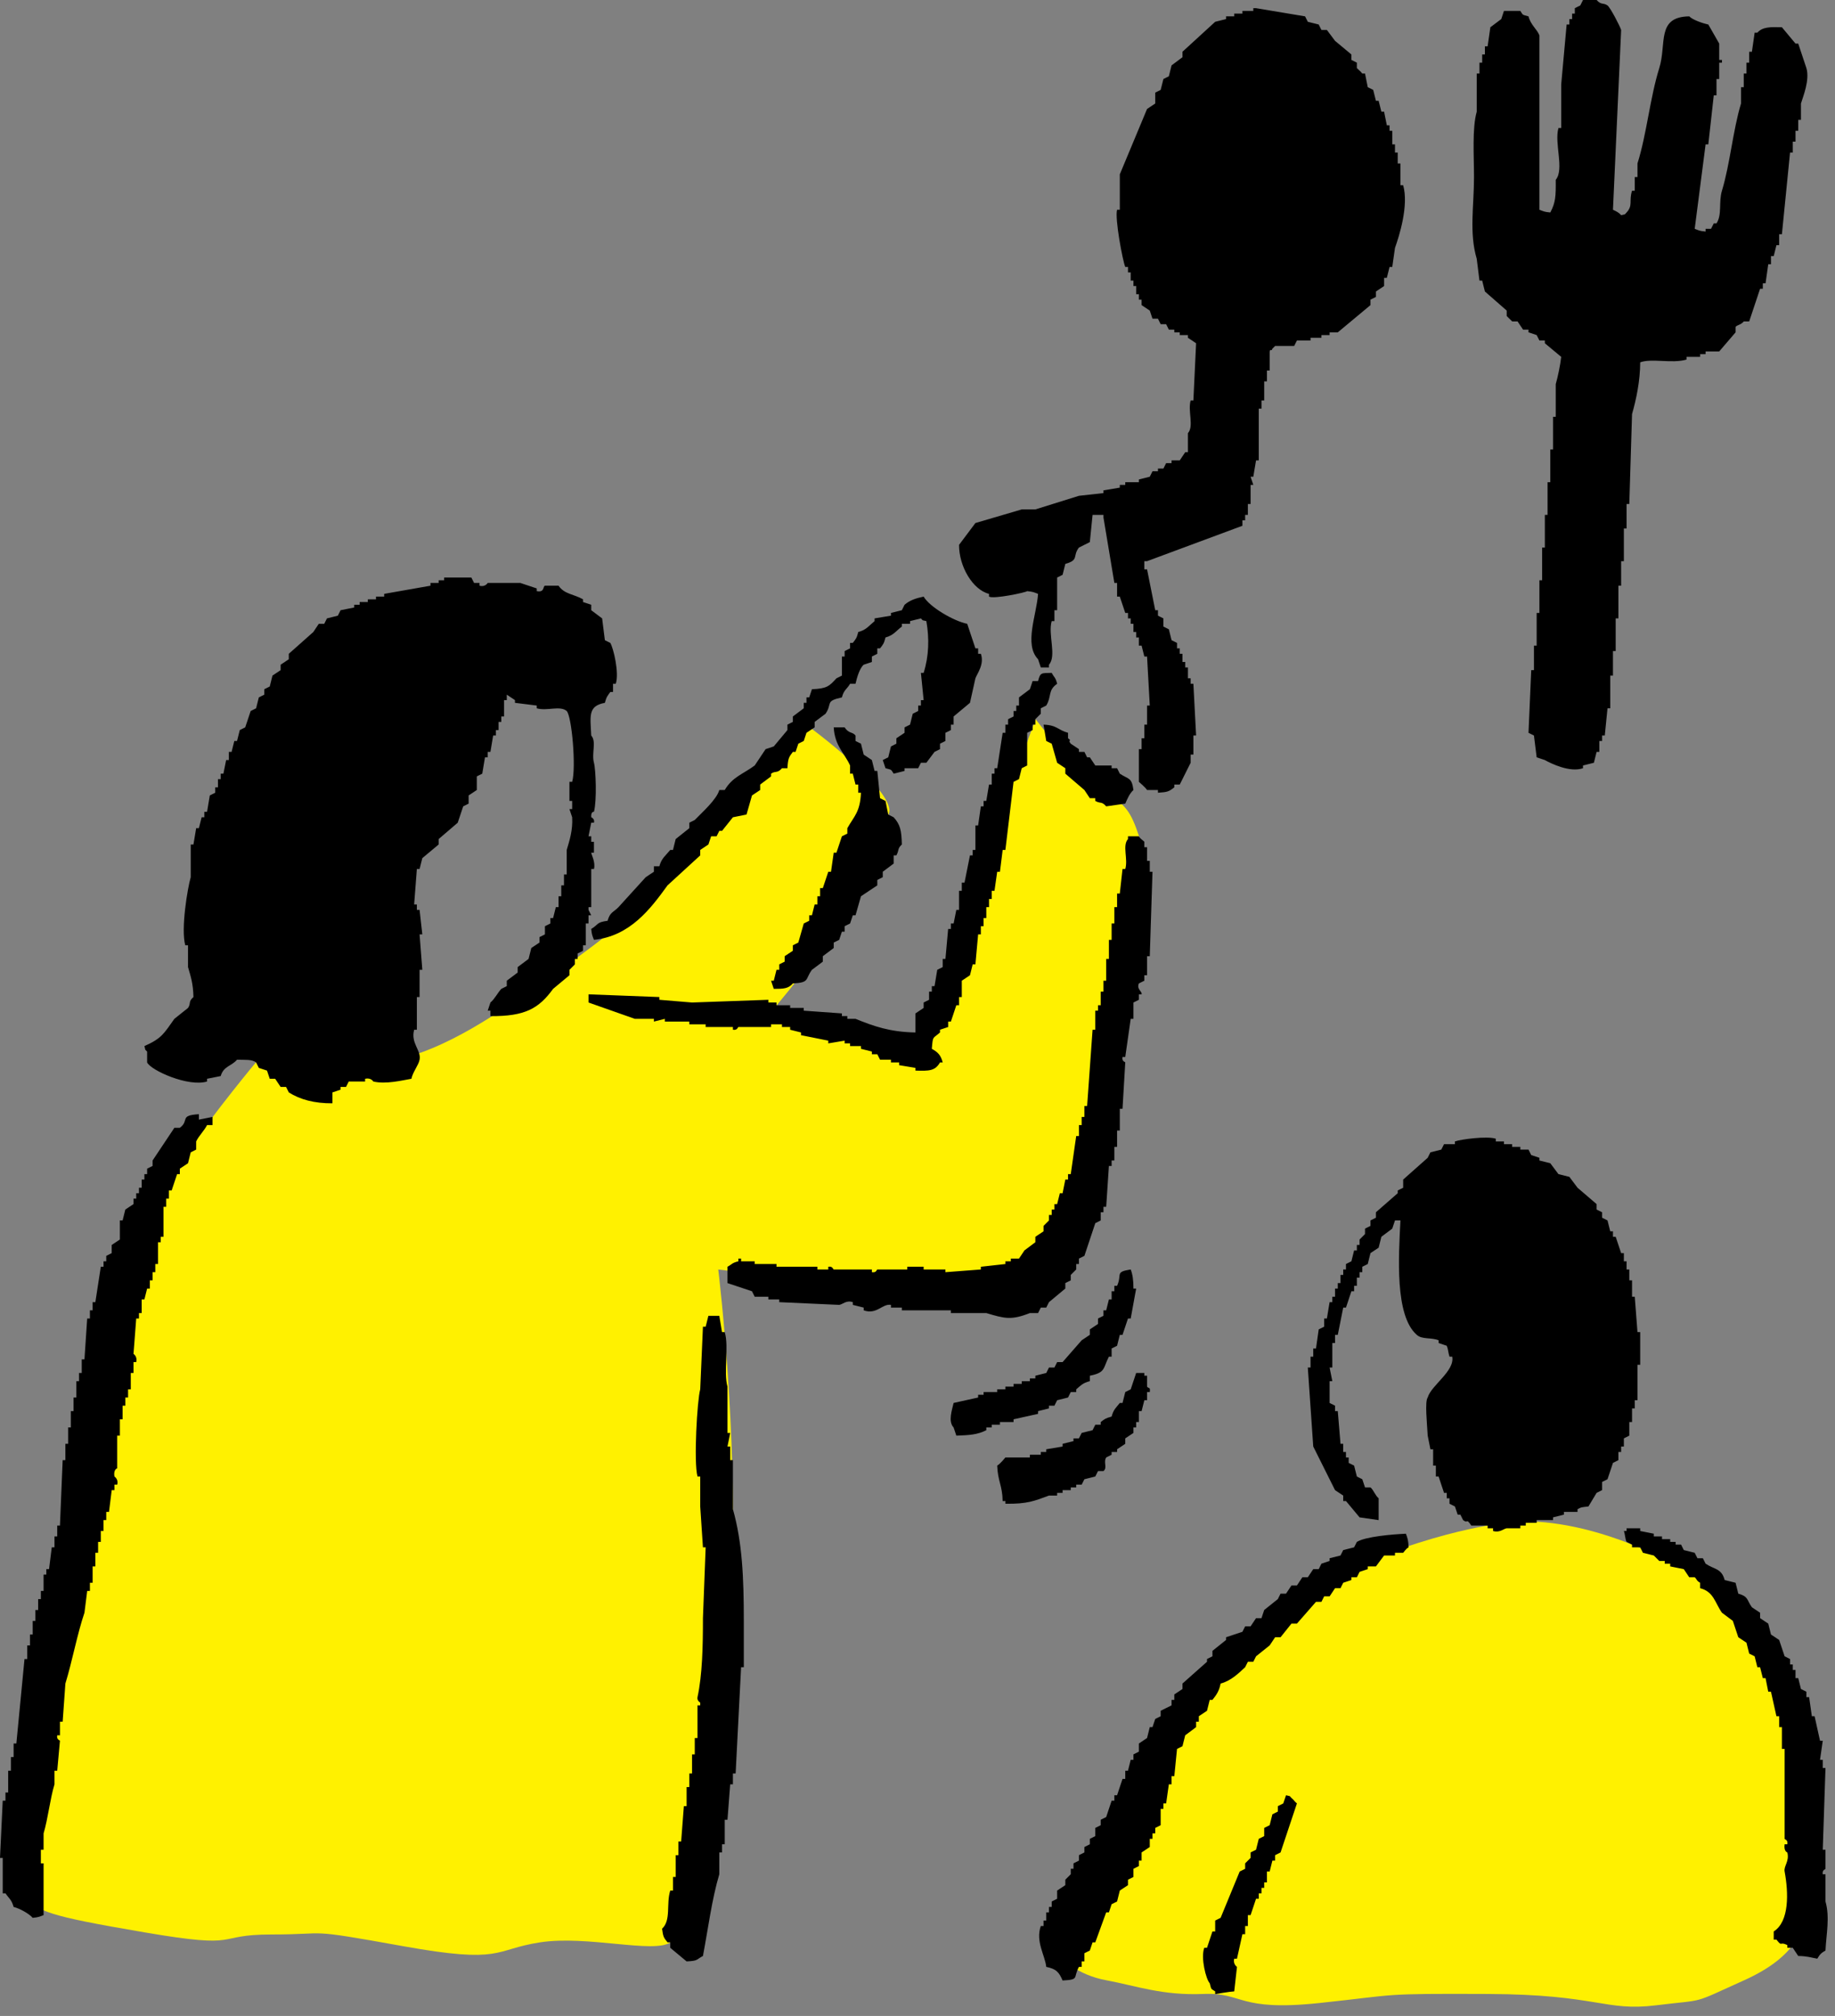 <svg width="81" height="89" viewBox="0 0 81 89" fill="none" xmlns="http://www.w3.org/2000/svg">
<rect x="0" y="0" width="81" height="89" fill="#808080" stroke="none"/>
<path fill-rule="evenodd" clip-rule="evenodd" d="M0.723 83.647C0.723 83.647 3.562 59.453 5.366 55.571C7.17 51.689 11.807 46.29 11.807 46.29C11.807 46.29 14.507 46.952 16.805 46.858C19.104 46.764 22.137 44.586 22.705 44.205C23.273 43.825 28.672 40.283 30.375 37.885C32.079 35.486 35.587 31.991 35.587 31.991C35.587 31.991 39.716 35.012 39.215 35.96C38.714 36.909 37.505 38.145 37.578 39.274C37.652 40.41 34.284 44.379 34.284 44.379L40.418 46.283L45.71 31.751C45.71 31.751 47.834 34.517 48.757 34.998C49.678 35.479 49.919 35.84 50.28 36.922C50.641 38.005 48.469 56.232 45.155 56.8C41.841 57.368 31.705 56.045 31.705 56.045C31.705 56.045 32.814 65.139 32.119 71.48C31.424 77.82 30.322 85.244 29.594 85.751C28.865 86.259 25.925 85.431 23.841 85.751C21.756 86.072 22.231 86.72 17.781 85.918C13.331 85.117 14.654 85.404 12.001 85.404C9.349 85.404 10.832 86.072 6.382 85.311C1.925 84.549 1.959 84.442 0.723 83.647Z" fill="#FFF100"/>
<path fill-rule="evenodd" clip-rule="evenodd" d="M65.666 67.35C65.666 67.35 60.494 68.165 56.799 71.005C53.104 73.845 50.833 79.344 49.035 82.277C47.238 85.21 46.476 86.159 46.67 86.299C46.857 86.446 47.519 87.188 48.848 87.428C50.171 87.676 51.307 88.103 53.111 88.03C54.908 87.956 54.628 88.811 58.229 88.431C61.831 88.05 60.808 88.01 65.679 88.03C70.543 88.05 70.831 88.811 73.102 88.531C75.374 88.25 74.586 88.511 76.984 87.428C79.39 86.346 79.477 85.157 79.791 84.662C80.111 84.168 79.831 72.268 74.332 69.268C68.826 66.275 65.666 67.35 65.666 67.35Z" fill="#FFF100"/>
<path fill-rule="evenodd" clip-rule="evenodd" d="M65.185 11.425C65.225 11.746 65.266 12.067 65.306 12.388H65.426C65.466 12.548 65.506 12.708 65.546 12.869C65.867 13.149 66.188 13.43 66.508 13.711V13.951L66.749 14.192H66.989L67.23 14.553H67.471V14.673C67.591 14.713 67.711 14.753 67.831 14.793C67.871 14.873 67.912 14.953 67.952 15.034H68.192V15.154C68.433 15.354 68.673 15.555 68.914 15.755C68.874 16.129 68.76 16.657 68.673 16.958V18.401H68.553V19.844H68.433V21.288H68.312V22.731H68.192V24.174H68.072V25.617H67.952V27.06H67.831V28.504H67.711V29.586H67.591C67.551 30.508 67.511 31.43 67.471 32.352L67.711 32.472C67.751 32.793 67.791 33.114 67.831 33.435C67.952 33.475 68.072 33.515 68.192 33.555C68.466 33.709 69.295 34.116 69.876 33.916V33.795C70.036 33.755 70.197 33.715 70.357 33.675L70.477 33.194H70.597V32.713H70.718V32.472H70.838C70.878 32.072 70.918 31.671 70.958 31.27H71.079V29.826H71.199V28.744H71.319V27.301H71.439V25.858H71.56V24.775H71.68V23.332H71.8V22.25H71.92C71.96 20.927 72.001 19.604 72.041 18.281C72.221 17.653 72.401 16.817 72.401 15.996C72.916 15.809 73.798 16.062 74.446 15.875V15.755H75.047V15.635H75.288V15.515H75.889C76.13 15.234 76.37 14.953 76.611 14.673V14.432C76.678 14.345 76.858 14.339 76.972 14.192H77.212C77.373 13.711 77.533 13.229 77.693 12.748H77.814V12.508H77.934C77.974 12.227 78.014 11.947 78.054 11.666H78.174V11.305H78.295L78.415 10.824H78.535V10.343H78.656C78.776 9.14 78.896 7.938 79.016 6.735H79.136V6.254H79.257V5.773H79.377V5.292H79.497V4.57C79.591 4.256 79.892 3.541 79.738 3.007C79.618 2.646 79.497 2.285 79.377 1.924H79.257C79.056 1.684 78.856 1.443 78.656 1.203C78.148 1.189 77.8 1.183 77.573 1.443H77.453C77.413 1.724 77.373 2.004 77.332 2.285H77.212V2.766H77.092V3.247H76.972V3.849H76.851V4.57C76.497 5.739 76.364 7.256 76.01 8.419C75.856 8.927 76.023 9.474 75.769 9.862H75.649L75.528 10.102H75.288V10.223C75.007 10.196 74.987 10.169 74.807 10.102C74.967 8.86 75.128 7.617 75.288 6.374H75.408C75.488 5.653 75.569 4.931 75.649 4.209H75.769V3.488H75.889V2.766H76.01V2.646H75.889V1.924C75.729 1.644 75.569 1.363 75.408 1.082C75.154 1.029 74.713 0.875 74.566 0.722C73.103 0.742 73.578 1.931 73.243 3.007C72.836 4.303 72.689 5.92 72.281 7.216V7.817H72.161V8.419H72.041C71.894 8.88 72.094 9.06 71.8 9.381C71.666 9.515 71.8 9.434 71.56 9.501C71.459 9.381 71.353 9.334 71.199 9.261C71.319 6.615 71.439 3.969 71.56 1.323C71.506 1.149 71.079 0.327 70.958 0.241C70.771 0.107 70.684 0.234 70.477 0H69.876C69.836 0.08 69.796 0.16 69.756 0.241L69.515 0.361V0.601H69.395V0.842H69.275V1.082H69.154C69.074 1.964 68.994 2.846 68.914 3.728V5.653H68.793C68.6 6.321 69.061 7.477 68.673 7.938C68.68 8.673 68.666 8.94 68.433 9.381C68.152 9.354 68.132 9.327 67.952 9.261V1.563C67.851 1.29 67.564 1.102 67.471 0.722C67.183 0.641 67.243 0.688 67.11 0.481H66.388C66.348 0.601 66.308 0.722 66.268 0.842C66.108 0.962 65.947 1.082 65.787 1.203C65.747 1.483 65.707 1.764 65.666 2.045H65.546V2.405H65.426V2.766H65.306V3.247H65.185V4.931C64.978 5.666 65.065 6.889 65.065 7.817C65.065 9.107 64.845 10.27 65.185 11.425ZM43.657 26.218V26.339C43.858 26.459 45.281 26.158 45.341 26.098C45.622 26.125 45.642 26.152 45.822 26.218C45.755 27.167 45.194 28.45 45.822 29.105L45.943 29.466H46.303V29.346C46.651 28.958 46.25 27.996 46.424 27.421H46.544V26.94H46.664V25.497C46.744 25.457 46.825 25.417 46.905 25.377L47.025 24.895C47.646 24.722 47.332 24.555 47.626 24.174C47.787 24.094 47.947 24.014 48.107 23.933C48.147 23.532 48.188 23.132 48.228 22.731H48.709V22.851C48.869 23.813 49.029 24.775 49.19 25.737H49.31V26.339H49.43C49.511 26.579 49.591 26.82 49.671 27.06H49.791V27.301H49.911V27.541H50.032V27.902H50.152V28.143H50.272V28.504H50.392C50.432 28.664 50.473 28.824 50.513 28.985H50.633C50.673 29.706 50.713 30.428 50.753 31.149H50.633V31.991H50.513V32.593H50.392V33.074H50.272V34.517C50.272 34.517 50.573 34.771 50.633 34.878H51.114V34.998C51.542 34.971 51.602 34.945 51.836 34.758V34.637H52.076C52.236 34.317 52.397 33.996 52.557 33.675V33.314H52.678V32.472H52.798C52.758 31.711 52.718 30.949 52.678 30.187H52.557V29.947H52.437V29.466H52.317V29.225H52.196V28.864H52.076V28.624H51.956V28.383C51.876 28.343 51.795 28.303 51.715 28.263L51.595 27.782C51.515 27.742 51.435 27.702 51.355 27.662V27.301L51.114 27.181V26.94H50.994C50.873 26.339 50.753 25.737 50.633 25.136H50.513V24.775H50.633C52.036 24.254 53.439 23.733 54.842 23.212V22.971H54.963V22.731H55.083V22.25H55.203V21.408H55.323L55.203 21.047H55.323C55.364 20.806 55.404 20.566 55.444 20.325H55.564V18.04H55.684V17.679H55.804V16.838H55.925V16.357H56.045V15.515C56.099 15.354 56.112 15.555 56.165 15.394L56.286 15.274H57.127L57.248 15.034H57.849V14.913H58.33V14.793H58.691V14.673H59.052C59.533 14.272 60.014 13.871 60.495 13.47V13.229L60.736 13.109V12.869C60.856 12.789 60.976 12.708 61.096 12.628V12.267H61.217L61.337 11.786H61.457C61.497 11.506 61.537 11.225 61.577 10.944C61.764 10.423 62.192 9.067 61.938 8.178H61.818V7.216H61.698V6.735H61.577V6.374H61.457V5.773H61.337V5.532H61.217L61.096 4.931H60.976C60.936 4.771 60.896 4.61 60.856 4.45H60.736L60.615 3.969L60.375 3.849C60.335 3.648 60.294 3.448 60.254 3.247H60.134C60.074 3.16 59.9 3.02 59.894 3.007V2.766C59.813 2.726 59.733 2.686 59.653 2.646V2.405L58.931 1.804C58.811 1.644 58.691 1.483 58.571 1.323H58.33L58.21 1.082C58.05 1.042 57.889 1.002 57.729 0.962L57.608 0.722C56.887 0.601 56.165 0.481 55.444 0.361H55.323V0.481H54.842V0.601H54.481V0.722H54.121V0.842C53.96 0.882 53.8 0.922 53.64 0.962C53.159 1.403 52.678 1.844 52.196 2.285V2.526C52.036 2.646 51.876 2.766 51.715 2.886L51.595 3.368L51.355 3.488C51.315 3.648 51.274 3.808 51.234 3.969L50.994 4.089V4.57C50.873 4.65 50.753 4.731 50.633 4.811C50.232 5.773 49.831 6.735 49.43 7.697V9.261H49.31C49.203 9.642 49.557 11.519 49.671 11.786H49.791V12.027H49.911V12.388H50.032V12.628H50.152V12.989H50.272V13.229H50.392V13.47C50.513 13.55 50.633 13.63 50.753 13.711C50.793 13.831 50.833 13.951 50.873 14.071H51.114L51.234 14.312H51.475L51.595 14.553H51.836V14.673H52.076V14.793H52.437V14.913L52.798 15.154C52.758 15.996 52.718 16.838 52.678 17.679H52.557C52.424 18.154 52.711 18.815 52.437 19.123V19.965H52.317L52.076 20.325H51.715V20.446H51.475L51.355 20.686H51.114V20.806H50.873C50.833 20.887 50.793 20.967 50.753 21.047L50.272 21.167V21.288H49.671V21.408H49.43V21.528C49.19 21.568 48.949 21.608 48.709 21.648V21.769C48.348 21.809 47.987 21.849 47.626 21.889C47.058 22.069 46.27 22.31 45.702 22.49H45.101C44.419 22.691 43.738 22.891 43.056 23.091C42.816 23.412 42.575 23.733 42.334 24.054C42.328 25.002 42.936 26.038 43.657 26.218ZM25.978 40.41H26.098L25.978 40.17V40.049H26.098V38.366H26.218C26.299 38.065 26.091 37.704 26.098 37.644H26.218V37.163H26.098V36.922H25.978C26.018 36.722 26.058 36.522 26.098 36.321H26.218C26.265 36.147 26.098 36.081 26.098 36.081C26.078 35.813 26.218 35.84 26.218 35.84C26.352 35.332 26.299 33.969 26.218 33.675C26.105 33.254 26.339 32.74 26.098 32.472C26.058 31.604 25.945 31.169 26.7 31.029C26.773 30.755 26.806 30.742 26.94 30.548H27.06V30.187H27.181C27.341 29.713 27.08 28.617 26.94 28.383C26.86 28.343 26.78 28.303 26.7 28.263C26.66 27.942 26.619 27.622 26.579 27.301L26.098 26.94V26.7L25.737 26.579V26.459C25.323 26.225 24.916 26.238 24.655 25.858H24.054C23.953 25.898 24.047 26.165 23.693 26.098V25.978L22.971 25.737H21.528C21.528 25.737 21.414 25.931 21.167 25.858V25.737H20.927C20.887 25.657 20.846 25.577 20.806 25.497H19.604V25.617H19.363V25.737H19.002V25.858C18.321 25.978 17.639 26.098 16.958 26.218V26.339H16.597V26.459H16.236V26.579H15.875V26.7H15.635V26.82L15.034 26.94L14.913 27.181C14.753 27.221 14.593 27.261 14.432 27.301L14.312 27.541H14.071C13.991 27.662 13.911 27.782 13.831 27.902C13.47 28.223 13.109 28.544 12.748 28.864V29.105C12.628 29.185 12.508 29.265 12.388 29.346V29.586C12.267 29.666 12.147 29.746 12.027 29.826L11.907 30.308C11.826 30.348 11.746 30.388 11.666 30.428V30.668C11.586 30.709 11.506 30.749 11.425 30.789L11.305 31.27L11.065 31.39C10.985 31.631 10.904 31.871 10.824 32.112C10.744 32.152 10.664 32.192 10.584 32.232L10.463 32.713H10.343C10.303 32.873 10.263 33.034 10.223 33.194H10.102V33.555H9.982C9.942 33.755 9.902 33.956 9.862 34.156H9.742V34.397H9.621V34.758H9.501V34.998L9.261 35.118C9.221 35.359 9.18 35.599 9.14 35.84H9.02V36.081H8.9L8.78 36.562H8.659C8.619 36.802 8.579 37.043 8.539 37.283H8.419V38.726C8.278 39.214 7.978 41.005 8.178 41.733H8.299V42.695C8.419 43.109 8.526 43.417 8.539 44.018C8.299 44.225 8.439 44.299 8.299 44.499C8.098 44.66 7.898 44.82 7.697 44.98C7.236 45.622 7.156 45.836 6.374 46.183C6.448 46.424 6.361 46.283 6.494 46.424V46.905C6.662 47.259 8.319 48 9.14 47.746V47.626C9.341 47.586 9.541 47.546 9.742 47.506C9.869 47.065 10.209 47.078 10.463 46.784C10.811 46.798 11.111 46.758 11.305 46.905L11.425 47.145C11.546 47.185 11.666 47.225 11.786 47.265L11.907 47.626H12.147C12.227 47.746 12.307 47.867 12.388 47.987H12.628C12.668 48.067 12.708 48.147 12.748 48.228C13.243 48.542 13.878 48.715 14.673 48.709V48.228C14.793 48.188 14.913 48.147 15.034 48.107V47.987H15.274C15.314 47.907 15.354 47.827 15.394 47.746H16.116V47.626C16.377 47.566 16.477 47.746 16.477 47.746C17.031 47.88 17.766 47.693 18.16 47.626C18.227 47.312 18.474 47.032 18.521 46.784C18.602 46.363 18.12 46.063 18.281 45.461H18.401V44.018H18.521V42.816H18.642C18.602 42.294 18.561 41.773 18.521 41.252H18.642L18.521 40.17H18.401V39.929H18.281C18.321 39.408 18.361 38.887 18.401 38.366H18.521L18.642 37.885C18.882 37.684 19.123 37.484 19.363 37.283V37.043C19.644 36.802 19.924 36.562 20.205 36.321C20.285 36.081 20.365 35.84 20.446 35.599L20.686 35.479V35.118C20.806 35.038 20.927 34.958 21.047 34.878V34.276L21.288 34.156C21.328 33.916 21.368 33.675 21.408 33.435H21.528V33.194H21.648C21.688 32.953 21.729 32.713 21.769 32.472H21.889V32.232H22.009V31.871H22.129V31.631H22.25V30.909H22.37V30.668C22.49 30.749 22.61 30.829 22.731 30.909V31.029L23.693 31.149V31.27C24.147 31.403 24.722 31.136 25.016 31.39C25.243 31.637 25.437 33.896 25.256 34.517H25.136V35.359H25.256V35.72H25.136C25.176 35.84 25.216 35.96 25.256 36.081C25.29 36.655 25.136 37.116 25.016 37.524V38.606H24.895V39.087H24.775V39.568H24.655V40.049H24.535L24.415 40.53H24.294V40.771L24.054 40.891V41.252L23.813 41.372V41.613C23.693 41.693 23.573 41.773 23.452 41.853L23.332 42.334L22.851 42.695V42.936C22.691 43.056 22.53 43.176 22.37 43.297V43.537L22.129 43.657C21.956 43.844 21.842 44.098 21.648 44.259L21.528 44.62H21.648V44.86C23.178 44.873 23.78 44.526 24.415 43.657C24.655 43.457 24.895 43.257 25.136 43.056V42.816L25.377 42.575V42.334H25.497V42.094C25.577 42.054 25.657 42.014 25.737 41.974V41.733H25.858V40.771H25.978V40.41ZM26.82 40.651C26.312 40.718 26.426 40.818 26.098 41.011C26.125 41.292 26.152 41.312 26.218 41.493C27.815 41.325 28.711 40.13 29.466 39.087C29.947 38.646 30.428 38.205 30.909 37.764V37.524L31.27 37.283L31.39 36.922H31.631C31.671 36.842 31.711 36.762 31.751 36.682H31.871L32.352 36.081C32.553 36.04 32.753 36 32.953 35.96C33.034 35.68 33.114 35.399 33.194 35.118L33.555 34.878V34.637C33.715 34.517 33.876 34.397 34.036 34.276V34.156C34.236 34.016 34.31 34.156 34.517 33.916H34.758C34.784 33.488 34.818 33.428 34.998 33.194H35.118L35.239 32.833C35.319 32.793 35.399 32.753 35.479 32.713L35.599 32.352C35.72 32.272 35.84 32.192 35.96 32.112V31.871C36.121 31.751 36.281 31.631 36.441 31.51C36.755 31.049 36.401 30.956 37.163 30.789C37.25 30.448 37.377 30.441 37.524 30.187H37.764C37.824 29.92 37.945 29.499 38.125 29.346L38.486 29.225V28.985L38.726 28.864V28.624H38.847C38.987 28.444 39.02 28.41 39.087 28.143C39.455 28.043 39.548 27.855 39.809 27.662V27.541H40.17V27.421L40.651 27.301C40.784 27.434 40.651 27.354 40.891 27.421C41.025 28.196 41.005 28.958 40.771 29.706H40.651C40.691 30.107 40.731 30.508 40.771 30.909H40.651V31.149H40.53V31.39L40.29 31.51C40.25 31.671 40.21 31.831 40.17 31.991L39.929 32.112V32.352C39.809 32.432 39.688 32.513 39.568 32.593V32.833L39.328 32.953L39.208 33.435L38.967 33.555C39.007 33.675 39.047 33.795 39.087 33.916C39.374 33.996 39.314 33.949 39.448 34.156C39.608 34.116 39.769 34.076 39.929 34.036V33.916H40.53C40.571 33.836 40.611 33.755 40.651 33.675H40.891L41.252 33.194L41.493 33.074V32.833C41.573 32.793 41.653 32.753 41.733 32.713V32.352C41.813 32.312 41.894 32.272 41.974 32.232V31.991H42.094V31.631C42.334 31.43 42.575 31.23 42.816 31.029C42.896 30.668 42.976 30.308 43.056 29.947C43.143 29.72 43.457 29.325 43.297 28.864H43.176V28.624H43.056C42.936 28.263 42.816 27.902 42.695 27.541C42.087 27.415 41.038 26.8 40.771 26.339C40.423 26.412 40.15 26.506 39.929 26.7C39.889 26.78 39.849 26.86 39.809 26.94C39.648 26.98 39.488 27.02 39.328 27.06V27.181C39.087 27.221 38.847 27.261 38.606 27.301V27.421C38.359 27.622 38.245 27.809 37.885 27.902C37.818 28.169 37.784 28.203 37.644 28.383H37.524V28.624C37.444 28.664 37.363 28.704 37.283 28.744V28.985H37.163V29.826L36.922 29.947C36.602 30.294 36.508 30.401 35.84 30.428C35.8 30.548 35.76 30.668 35.72 30.789H35.599V31.029H35.479V31.27L34.998 31.631V31.871C34.918 31.911 34.838 31.951 34.758 31.991V32.232C34.557 32.472 34.357 32.713 34.156 32.953L33.795 33.074C33.635 33.314 33.475 33.555 33.314 33.795C32.8 34.176 32.332 34.297 31.991 34.878H31.751C31.637 35.299 30.969 35.887 30.668 36.201L30.428 36.321V36.562C30.227 36.722 30.027 36.882 29.826 37.043C29.786 37.203 29.746 37.363 29.706 37.524H29.586C29.386 37.771 29.198 37.891 29.105 38.245H28.864V38.486C28.744 38.566 28.624 38.646 28.504 38.726C28.103 39.167 27.702 39.608 27.301 40.049C27.074 40.283 26.927 40.263 26.82 40.651ZM29.346 44.98V45.101H30.428V45.221H31.149V45.341H32.352V45.461C32.553 45.495 32.566 45.348 32.593 45.341H34.036V45.221H34.517V45.341H34.878V45.461L35.359 45.582V45.702C35.76 45.782 36.161 45.862 36.562 45.943V46.063C36.802 46.023 37.043 45.983 37.283 45.943V46.063H37.524V46.183H38.005V46.303L38.486 46.424V46.544H38.726C38.767 46.624 38.807 46.704 38.847 46.784H39.328V46.905H39.688V47.025C39.929 47.065 40.17 47.105 40.41 47.145V47.265C41.018 47.285 41.279 47.279 41.493 46.905H41.613C41.526 46.571 41.392 46.45 41.132 46.303C41.185 45.702 41.165 45.876 41.493 45.582V45.461C41.613 45.421 41.733 45.381 41.853 45.341V45.101H41.974C42.054 44.86 42.134 44.62 42.214 44.379H42.334V44.018H42.455V43.297C42.575 43.216 42.695 43.136 42.816 43.056C42.856 42.896 42.896 42.735 42.936 42.575H43.056C43.096 42.134 43.136 41.693 43.176 41.252H43.297V40.891H43.417V40.53H43.537V40.049H43.657V39.688H43.778V39.328H43.898C43.938 39.047 43.978 38.767 44.018 38.486H44.139C44.179 38.165 44.219 37.844 44.259 37.524H44.379C44.499 36.522 44.62 35.519 44.74 34.517C44.82 34.477 44.9 34.437 44.98 34.397L45.101 33.916L45.341 33.795V32.352L45.582 32.232V31.991H45.702V31.751L45.943 31.51V31.27L46.183 31.149C46.43 30.742 46.243 30.481 46.664 30.187C46.591 29.893 46.537 29.92 46.424 29.706C45.962 29.72 45.922 29.68 45.822 30.067H45.582L45.461 30.428C45.301 30.548 45.141 30.668 44.98 30.789V31.149H44.86V31.39H44.74V31.631C44.66 31.671 44.579 31.711 44.499 31.751V31.991H44.379V32.352H44.259C44.179 32.873 44.098 33.395 44.018 33.916H43.898V34.156H43.778V34.637H43.657C43.617 34.878 43.577 35.118 43.537 35.359H43.417V35.599H43.297C43.257 35.88 43.216 36.161 43.176 36.441H43.056V37.524H42.936V37.764H42.816C42.735 38.165 42.655 38.566 42.575 38.967H42.455V39.328H42.334V40.17H42.214C42.174 40.37 42.134 40.571 42.094 40.771H41.974V41.011H41.853C41.813 41.453 41.773 41.894 41.733 42.334H41.613V42.695C41.533 42.735 41.453 42.775 41.372 42.816L41.252 43.537H41.132V43.778H41.011V44.139C40.931 44.179 40.851 44.219 40.771 44.259V44.499L40.41 44.74V45.582C39.274 45.562 38.559 45.301 37.764 44.98H37.403V44.86H37.163V44.74C36.602 44.7 36.04 44.66 35.479 44.62V44.499H34.878V44.379H34.276V44.259H33.916V44.139C32.793 44.179 31.671 44.219 30.548 44.259C30.067 44.219 29.586 44.179 29.105 44.139V44.018C28.063 43.978 27.02 43.938 25.978 43.898V44.259C26.66 44.499 27.341 44.74 28.023 44.98H28.864V45.101L29.346 44.98ZM48.829 35.599L49.671 35.479C49.764 35.265 49.865 35.025 50.032 34.878C49.958 34.303 49.804 34.41 49.43 34.156L49.31 33.916H49.069V33.795H48.348C48.268 33.675 48.188 33.555 48.107 33.435H47.987L47.867 33.194H47.626V33.074L47.265 32.833C47.098 32.619 47.359 32.76 47.145 32.593V32.352C46.697 32.232 46.664 32.011 46.063 31.991L46.183 32.713C46.263 32.753 46.343 32.793 46.424 32.833L46.664 33.675C46.784 33.755 46.905 33.836 47.025 33.916V34.156C47.306 34.397 47.586 34.637 47.867 34.878L48.107 35.239H48.348V35.359C48.595 35.499 48.615 35.359 48.829 35.599ZM37.403 36.802L37.163 36.922L36.922 37.644H36.802C36.762 37.925 36.722 38.205 36.682 38.486H36.562C36.481 38.726 36.401 38.967 36.321 39.208H36.201V39.568H36.081V39.929H35.96L35.84 40.41H35.72V40.651C35.639 40.691 35.559 40.731 35.479 40.771L35.239 41.613L34.998 41.733V41.974C34.878 42.054 34.758 42.134 34.637 42.214V42.455L34.397 42.575V42.816H34.276L34.156 43.297H34.036L34.156 43.657C34.597 43.657 34.804 43.644 34.998 43.417C35.753 43.377 35.526 43.243 35.84 42.816C36 42.695 36.161 42.575 36.321 42.455V42.214C36.481 42.094 36.642 41.974 36.802 41.853V41.613L37.043 41.493L37.163 41.132H37.283V40.891L37.524 40.771C37.564 40.651 37.604 40.53 37.644 40.41H37.764C37.844 40.13 37.925 39.849 38.005 39.568L38.726 39.087V38.847C38.807 38.807 38.887 38.767 38.967 38.726V38.486L39.448 38.125V37.764H39.568C39.702 37.51 39.602 37.477 39.809 37.283C39.795 36.655 39.735 36.401 39.448 36.081L39.208 35.96C39.167 35.76 39.127 35.559 39.087 35.359L38.847 35.239C38.807 34.838 38.767 34.437 38.726 34.036H38.606C38.566 33.876 38.526 33.715 38.486 33.555L38.125 33.314L38.005 32.833C37.925 32.793 37.844 32.753 37.764 32.713V32.472C37.631 32.299 37.47 32.399 37.283 32.112H36.802C36.849 32.934 37.27 33.234 37.524 33.795V34.156H37.644L37.764 34.637H37.885V34.998H38.005C37.965 35.853 37.711 36.02 37.403 36.562V36.802V36.802ZM41.974 57.849V57.969H43.537C44.359 58.217 44.646 58.29 45.461 57.969H45.822C45.862 57.889 45.902 57.809 45.943 57.729H46.183L46.303 57.488C46.544 57.288 46.784 57.087 47.025 56.887V56.646L47.265 56.526V56.286L47.506 56.045V55.804H47.626V55.564C47.706 55.524 47.787 55.484 47.867 55.444C48.027 54.963 48.188 54.481 48.348 54.001L48.588 53.88V53.519H48.709V53.279H48.829C48.869 52.678 48.909 52.076 48.949 51.475H49.069V51.234H49.19V50.633H49.31V49.911H49.43V48.949H49.55C49.591 48.268 49.631 47.586 49.671 46.905C49.664 46.871 49.511 46.871 49.55 46.664H49.671C49.751 46.103 49.831 45.542 49.911 44.98H50.032V44.259L50.272 44.139V43.898H50.392C50.426 43.764 50.159 43.677 50.272 43.417L50.513 43.297V43.056H50.633V42.214H50.753C50.793 40.971 50.833 39.729 50.873 38.486H50.753V38.005H50.633V37.403H50.513V37.163C50.479 37.116 50.346 37.049 50.272 36.922H49.791V37.043C49.531 37.337 49.804 37.918 49.671 38.366H49.55C49.511 38.726 49.47 39.087 49.43 39.448H49.31V40.049H49.19V40.771H49.069V41.493H48.949V42.334H48.829V43.297H48.709V43.778H48.588V44.379H48.468V44.62H48.348V45.461H48.228C48.147 46.584 48.067 47.706 47.987 48.829H47.867V49.31H47.746V49.671H47.626V50.152H47.506C47.426 50.713 47.346 51.274 47.265 51.836H47.145V52.076H47.025L46.905 52.678H46.784C46.744 52.838 46.704 52.998 46.664 53.159H46.544V53.399H46.424V53.64H46.303V53.88L46.063 54.121V54.361C45.943 54.441 45.822 54.522 45.702 54.602V54.842L45.221 55.203L44.98 55.564H44.62V55.684H44.379V55.804C44.018 55.845 43.657 55.885 43.297 55.925V56.045C42.775 56.085 42.254 56.125 41.733 56.165V56.045H40.771V55.925H40.049V56.045H38.726C38.693 56.052 38.693 56.199 38.486 56.165V56.045H36.802C36.769 56.038 36.762 55.891 36.562 55.925V56.045H36.081V55.925H34.276V55.804H33.314V55.684H32.713V55.564H32.593V55.684C32.299 55.758 32.325 55.811 32.112 55.925V56.646C32.472 56.767 32.833 56.887 33.194 57.007L33.314 57.248H33.916V57.368H34.397V57.488C35.279 57.528 36.161 57.568 37.043 57.608C37.196 57.589 37.357 57.388 37.644 57.488V57.608C37.804 57.649 37.965 57.689 38.125 57.729V57.849C38.7 58.056 38.947 57.542 39.328 57.608V57.729H39.809V57.849H41.974V57.849ZM8.78 49.19C7.891 49.243 8.379 49.464 7.938 49.791H7.697C7.376 50.272 7.056 50.753 6.735 51.234V51.475C6.655 51.515 6.575 51.555 6.494 51.595V51.836H6.374V52.076H6.254V52.437H6.134V52.678H6.013V52.918H5.893V53.159C5.773 53.239 5.653 53.319 5.532 53.399C5.492 53.559 5.452 53.72 5.412 53.88H5.292V54.722C5.172 54.802 5.051 54.882 4.931 54.963V55.323L4.69 55.444V55.684H4.57V55.925H4.45C4.37 56.446 4.29 56.967 4.209 57.488H4.089V57.849H3.969V58.21H3.849C3.808 58.811 3.768 59.413 3.728 60.014H3.608V60.615H3.488V60.976H3.368V61.698H3.247V62.299H3.127V63.021H3.007V63.742H2.886V64.464H2.766C2.726 65.426 2.686 66.388 2.646 67.35H2.526V67.831H2.405V68.312H2.285C2.245 68.633 2.205 68.954 2.165 69.275H2.045V69.515H1.924V70.237H1.804V70.597H1.684V71.079H1.563V71.56H1.443V72.161H1.323V72.642H1.203V73.243H1.082C0.962 74.486 0.842 75.729 0.722 76.972H0.601V77.573H0.481V78.174H0.361V79.136H0.241V79.497H0.12C0.08 80.339 0.04 81.181 0 82.023H0.12V83.587H0.241C0.401 83.82 0.508 83.86 0.601 84.188C0.875 84.255 1.29 84.489 1.443 84.669C1.724 84.642 1.744 84.615 1.924 84.549V82.263H1.804V81.662H1.924V80.941C2.118 80.293 2.212 79.404 2.405 78.776V78.174H2.526C2.566 77.733 2.606 77.292 2.646 76.851C2.646 76.831 2.486 76.805 2.526 76.611H2.646V76.01H2.766C2.806 75.448 2.846 74.887 2.886 74.326C3.187 73.35 3.408 72.141 3.728 71.199C3.768 70.878 3.808 70.557 3.849 70.237H3.969V69.876H4.089V69.154H4.209V68.553H4.33V68.072H4.45V67.591H4.57V67.11H4.69V66.749H4.811C4.851 66.428 4.891 66.108 4.931 65.787H5.051V65.546H5.172C5.245 65.312 5.051 65.185 5.051 65.185C4.998 64.871 5.172 64.825 5.172 64.825V63.381H5.292V62.66H5.412V62.058H5.532V61.698H5.653V61.337H5.773V60.615H5.893V60.134H6.013C6.074 59.88 5.893 59.773 5.893 59.773C5.933 59.252 5.973 58.731 6.013 58.21H6.134V57.969H6.254V57.368H6.374L6.494 56.887H6.615V56.526H6.735V56.165H6.855V55.804H6.976V54.842H7.096V54.602H7.216V53.279H7.336V52.918H7.457V52.557H7.577C7.657 52.317 7.737 52.076 7.817 51.836H7.938V51.595L8.299 51.355L8.419 50.873C8.499 50.833 8.579 50.793 8.659 50.753V50.392C8.766 50.159 9.02 49.911 9.14 49.671H9.381V49.31L8.78 49.43V49.19V49.19ZM71.68 63.502C71.76 63.462 71.84 63.422 71.92 63.381V62.78H72.041V62.179H72.161V61.818H72.281V60.254H72.401V58.811H72.281C72.241 58.29 72.201 57.769 72.161 57.248H72.041V56.526H71.92V56.045H71.8V55.684H71.68V55.323H71.56C71.48 55.083 71.399 54.842 71.319 54.602H71.199V54.361H71.079L70.958 53.88C70.878 53.84 70.798 53.8 70.718 53.76V53.519L70.477 53.399V53.159C70.197 52.918 69.916 52.678 69.635 52.437L69.275 51.956C69.114 51.916 68.954 51.876 68.793 51.836C68.673 51.675 68.553 51.515 68.433 51.355L67.952 51.234V51.114C67.831 51.074 67.711 51.034 67.591 50.994C67.551 50.914 67.511 50.833 67.471 50.753H67.11V50.633H66.749V50.513H66.388V50.392H66.027V50.272C65.633 50.145 64.484 50.299 64.223 50.392V50.513H63.742L63.622 50.753C63.462 50.793 63.301 50.833 63.141 50.873L63.021 51.114C62.66 51.435 62.299 51.755 61.938 52.076V52.437C61.858 52.477 61.778 52.517 61.698 52.557V52.678C61.377 52.958 61.056 53.239 60.736 53.519V53.76C60.655 53.8 60.575 53.84 60.495 53.88V54.121L60.254 54.241V54.481L60.014 54.722V54.963H59.894V55.203H59.773L59.653 55.684C59.573 55.724 59.493 55.764 59.413 55.804V56.045H59.292V56.286H59.172V56.646H59.052V56.887H58.931V57.248H58.811V57.488H58.691C58.651 57.729 58.611 57.969 58.571 58.21H58.45V58.571L58.21 58.691C58.17 58.972 58.13 59.252 58.09 59.533H57.969V59.894H57.849V60.375H57.729C57.809 61.537 57.889 62.7 57.969 63.862C58.29 64.504 58.611 65.145 58.931 65.787C59.052 65.867 59.172 65.947 59.292 66.027V66.268H59.413C59.613 66.508 59.813 66.749 60.014 66.989C60.294 67.029 60.575 67.07 60.856 67.11V66.148C60.709 66.027 60.622 65.767 60.495 65.666H60.254L60.134 65.306L59.894 65.185C59.853 65.025 59.813 64.865 59.773 64.704L59.533 64.584V64.344H59.413V64.103H59.292V63.742H59.172C59.132 63.261 59.092 62.78 59.052 62.299H58.931V62.058C58.851 62.018 58.771 61.978 58.691 61.938V60.976H58.811C58.771 60.776 58.731 60.575 58.691 60.375H58.811V59.292H58.931V58.931H59.052C59.132 58.531 59.212 58.13 59.292 57.729H59.413L59.653 57.007H59.773V56.767H59.894V56.406H60.014V56.165H60.134V55.925L60.375 55.804C60.415 55.644 60.455 55.484 60.495 55.323C60.615 55.243 60.736 55.163 60.856 55.083C60.896 54.922 60.936 54.762 60.976 54.602L61.457 54.241L61.577 53.88H61.818C61.738 55.464 61.564 58.083 62.539 58.931C62.767 59.145 63.194 59.038 63.502 59.172V59.292C63.622 59.332 63.742 59.372 63.862 59.413C63.936 59.6 63.909 59.646 63.983 59.894H64.103C64.223 60.535 63.174 61.156 63.021 61.698C62.887 61.865 62.994 62.874 63.021 63.381C63.061 63.582 63.101 63.782 63.141 63.983H63.261V64.704H63.381V65.185H63.502C63.582 65.426 63.662 65.666 63.742 65.907H63.862V66.148H63.983V66.388L64.223 66.508C64.263 66.629 64.303 66.749 64.344 66.869H64.464L64.584 67.11C64.818 67.29 64.704 66.989 64.945 67.35H65.666V67.471H65.907V67.591C66.201 67.678 66.355 67.497 66.508 67.471H67.11V67.35H67.35V67.23H67.831V67.11H68.553V66.989C68.713 66.949 68.874 66.909 69.034 66.869V66.749H69.635V66.629C69.809 66.528 69.843 66.542 70.116 66.508L70.477 65.907C70.557 65.867 70.638 65.827 70.718 65.787V65.426C70.798 65.386 70.878 65.346 70.958 65.306C71.038 65.065 71.119 64.825 71.199 64.584L71.439 64.464V64.103H71.56V63.862H71.68V63.502V63.502ZM44.139 62.78H44.74V62.66C45.101 62.58 45.461 62.499 45.822 62.419V62.299L46.303 62.179V62.058H46.544L46.664 61.818C46.825 61.778 46.985 61.738 47.145 61.698L47.265 61.457H47.506V61.337C47.713 61.163 47.793 61.056 48.107 60.976V60.736C48.809 60.595 48.682 60.415 48.949 59.894H49.069V59.533L49.31 59.413L49.43 58.931H49.55C49.631 58.691 49.711 58.45 49.791 58.21H49.911C49.992 57.769 50.072 57.328 50.152 56.887H50.032C50.032 56.513 49.998 56.272 49.911 56.045C49.196 56.159 49.544 56.245 49.31 56.767H49.19V57.007H49.069V57.368H48.949C48.909 57.528 48.869 57.689 48.829 57.849H48.709V58.09L48.468 58.21V58.45L48.107 58.691V58.931C47.987 59.012 47.867 59.092 47.746 59.172C47.466 59.493 47.185 59.813 46.905 60.134H46.664L46.544 60.375H46.303L46.183 60.615C46.023 60.655 45.862 60.695 45.702 60.736V60.856H45.461V60.976H45.101V61.096H44.74V61.217H44.379V61.337H44.018V61.457H43.417V61.577H43.176V61.698C42.816 61.778 42.455 61.858 42.094 61.938C42.027 62.239 41.84 62.753 42.094 63.021L42.214 63.381C42.782 63.361 43.143 63.341 43.537 63.141V63.021H43.778V62.9H44.139V62.78V62.78ZM32.352 64.464H32.232V63.862H32.112C32.152 63.662 32.192 63.462 32.232 63.261H32.112V61.217C31.931 60.589 32.185 59.446 31.991 58.811H31.871C31.831 58.571 31.791 58.33 31.751 58.09H31.27L31.149 58.571H31.029C30.989 59.493 30.949 60.415 30.909 61.337C30.775 61.804 30.615 64.557 30.789 65.185H30.909V66.508C30.949 67.11 30.989 67.711 31.029 68.312H31.149C31.109 69.355 31.069 70.397 31.029 71.439C31.029 72.709 31.003 73.925 30.789 74.927C30.755 75.081 30.909 75.168 30.909 75.168V75.288H30.789V76.731H30.668V77.453H30.548V78.295H30.428V78.896H30.308V79.738H30.187C30.147 80.259 30.107 80.78 30.067 81.301H29.947V81.903H29.826V82.865H29.706V83.466H29.586C29.399 84.061 29.633 84.769 29.225 85.15C29.272 85.511 29.299 85.544 29.466 85.751H29.586V85.992C29.826 86.192 30.067 86.393 30.308 86.593C30.829 86.567 30.715 86.52 31.029 86.353C31.256 85.157 31.423 83.84 31.751 82.745V81.782H31.871V81.422H31.991V80.339H32.112C32.152 79.818 32.192 79.297 32.232 78.776H32.352V78.295H32.472C32.553 76.731 32.633 75.168 32.713 73.604H32.833V71.56C32.833 69.655 32.766 68.092 32.352 66.629V64.464V64.464ZM46.303 66.027H46.664V65.907H46.905V65.787H47.265V65.666H47.506V65.546H47.746C47.787 65.466 47.827 65.386 47.867 65.306L48.348 65.185L48.468 64.945H48.709C48.896 64.791 48.695 64.571 48.829 64.344L49.069 64.223V64.103H49.31V63.983C49.43 63.903 49.55 63.822 49.671 63.742V63.502C49.791 63.422 49.911 63.341 50.032 63.261V63.021H50.152V62.78H50.272V62.299H50.392L50.513 61.818H50.633V61.457H50.753C50.787 61.21 50.7 61.317 50.633 61.217V60.736H50.513V60.615H50.152C50.072 60.856 49.992 61.096 49.911 61.337C49.831 61.377 49.751 61.417 49.671 61.457C49.631 61.617 49.591 61.778 49.55 61.938H49.43C49.263 62.152 49.15 62.225 49.069 62.539C48.802 62.613 48.769 62.64 48.588 62.78V62.9H48.348L48.228 63.141C48.067 63.181 47.907 63.221 47.746 63.261L47.626 63.502H47.386V63.622L46.905 63.742V63.862C46.664 63.903 46.424 63.943 46.183 63.983V64.103H45.943V64.223H45.461V64.344H44.379C44.379 64.344 44.152 64.631 44.018 64.704C44.045 65.399 44.245 65.573 44.259 66.268H44.379V66.388C45.341 66.401 45.655 66.268 46.303 66.027ZM80.58 83.947V82.745H80.46C80.426 82.544 80.573 82.537 80.58 82.504V81.662H80.46C80.5 80.46 80.54 79.257 80.58 78.054H80.46V77.693H80.339C80.379 77.413 80.419 77.132 80.46 76.851H80.339C80.259 76.491 80.179 76.13 80.099 75.769H79.978C79.938 75.488 79.898 75.208 79.858 74.927H79.738V74.687L79.497 74.566L79.377 74.085H79.257V73.725H79.136V73.484H79.016V73.243C78.936 73.203 78.856 73.163 78.776 73.123C78.696 72.883 78.615 72.642 78.535 72.401L78.174 72.161C78.134 72.001 78.094 71.84 78.054 71.68C77.934 71.6 77.814 71.519 77.693 71.439V71.199L77.332 70.958C77.092 70.624 77.192 70.491 76.731 70.357L76.611 69.876C76.451 69.836 76.29 69.796 76.13 69.756C75.99 69.234 75.675 69.295 75.288 69.034C75.248 68.954 75.208 68.874 75.168 68.793H74.927C74.887 68.713 74.847 68.633 74.807 68.553L74.326 68.433L74.206 68.192H73.965V68.072H73.725V67.952H73.364V67.831H73.003V67.711C72.802 67.671 72.602 67.631 72.401 67.591V67.471H71.8V67.591H71.68C71.733 67.711 71.733 67.945 71.8 68.072C71.88 68.112 71.96 68.152 72.041 68.192V68.312H72.401L72.522 68.553C72.682 68.593 72.843 68.633 73.003 68.673L73.243 68.914H73.484V69.034H73.725V69.154C73.925 69.194 74.125 69.234 74.326 69.275L74.566 69.635H74.807C74.887 69.689 74.887 69.796 75.047 69.876V70.116C75.649 70.27 75.702 70.764 76.01 71.199L76.491 71.56C76.571 71.8 76.651 72.041 76.731 72.281C76.851 72.361 76.972 72.442 77.092 72.522C77.132 72.682 77.172 72.843 77.212 73.003L77.453 73.123L77.573 73.604H77.693C77.733 73.765 77.773 73.925 77.814 74.085H77.934L78.054 74.687H78.174C78.255 75.047 78.335 75.408 78.415 75.769H78.535V76.25H78.656V77.212H78.776V81.181C78.782 81.215 78.929 81.215 78.896 81.422H78.776C78.729 81.736 78.896 81.782 78.896 81.782C78.996 82.177 78.729 82.384 78.776 82.624C78.95 83.56 78.99 84.829 78.295 85.27V85.631H78.415C78.689 85.978 78.535 85.691 78.896 85.872V85.992H79.136L79.377 86.353C79.778 86.359 79.918 86.419 80.219 86.473C80.326 86.286 80.393 86.219 80.58 86.112C80.613 85.397 80.78 84.649 80.58 83.947ZM59.894 68.072C59.853 68.152 59.813 68.232 59.773 68.312L59.292 68.433L59.172 68.673C59.012 68.713 58.851 68.753 58.691 68.793V68.914L58.33 69.034L58.21 69.275H57.969C57.889 69.395 57.809 69.515 57.729 69.635H57.488C57.408 69.756 57.328 69.876 57.248 69.996H57.007C56.927 70.116 56.847 70.237 56.767 70.357H56.526L56.406 70.597C56.205 70.758 56.005 70.918 55.804 71.079L55.684 71.439H55.444L55.203 71.8H54.963C54.922 71.88 54.882 71.96 54.842 72.041C54.602 72.121 54.361 72.201 54.121 72.281V72.401C53.92 72.562 53.72 72.722 53.519 72.883V73.123L53.279 73.243V73.364C52.918 73.684 52.557 74.005 52.196 74.326V74.566L51.836 74.807V75.047H51.715V75.288L51.234 75.528V75.769C51.154 75.809 51.074 75.849 50.994 75.889L50.873 76.25H50.753L50.633 76.731C50.513 76.811 50.392 76.891 50.272 76.972V77.332L50.032 77.453V77.693H49.911C49.871 77.854 49.831 78.014 49.791 78.174H49.671V78.535H49.55C49.47 78.776 49.39 79.016 49.31 79.257H49.19V79.497H49.069C48.989 79.738 48.909 79.978 48.829 80.219C48.749 80.259 48.669 80.299 48.588 80.339V80.58L48.348 80.7V81.061L48.107 81.181V81.422L47.867 81.542V81.782C47.787 81.823 47.706 81.863 47.626 81.903V82.143L47.386 82.263V82.504H47.265V82.745L47.025 82.985V83.226C46.905 83.306 46.784 83.386 46.664 83.466V83.827C46.584 83.867 46.504 83.907 46.424 83.947V84.188H46.303V84.428H46.183V84.789H46.063V85.03H45.943C45.702 85.711 46.13 86.326 46.183 86.834C46.631 86.927 46.744 87.068 46.905 87.435C47.666 87.395 47.359 87.322 47.626 86.834H47.746V86.593H47.867V86.232L48.107 86.112C48.147 85.992 48.188 85.872 48.228 85.751H48.348C48.508 85.31 48.669 84.869 48.829 84.428H48.949L49.069 84.067L49.31 83.947C49.35 83.787 49.39 83.627 49.43 83.466L49.791 83.226V82.985C49.871 82.945 49.951 82.905 50.032 82.865V82.504L50.272 82.384V82.143H50.392V81.782L50.753 81.542V81.181H50.873V80.941H50.994V80.7L51.234 80.58V79.858H51.355V79.618H51.475C51.515 79.337 51.555 79.056 51.595 78.776H51.715V78.415H51.836C51.876 78.014 51.916 77.613 51.956 77.212L52.196 77.092C52.236 76.932 52.277 76.771 52.317 76.611L52.798 76.25V76.01H52.918V75.769L53.279 75.528L53.399 75.047H53.519C53.693 74.827 53.813 74.667 53.88 74.326C54.334 74.206 54.662 73.885 54.963 73.604L55.083 73.364H55.323L55.444 73.123C55.644 72.963 55.845 72.802 56.045 72.642L56.286 72.281H56.526C56.687 72.081 56.847 71.88 57.007 71.68H57.248C57.528 71.359 57.809 71.038 58.09 70.718H58.33L58.45 70.477H58.691C58.771 70.357 58.851 70.237 58.931 70.116H59.172L59.292 69.876C59.413 69.836 59.533 69.796 59.653 69.756V69.635H59.894L60.014 69.395L60.375 69.275V69.154H60.736C60.856 68.994 60.976 68.834 61.096 68.673H61.577V68.553H61.938C61.958 68.54 62.058 68.373 62.179 68.312C62.165 67.998 62.132 67.905 62.058 67.711C61.477 67.738 60.294 67.831 59.894 68.072ZM57.007 79.377C56.873 79.243 57.007 79.324 56.767 79.257L56.646 79.618L56.406 79.738V79.978L56.165 80.099L56.045 80.58C55.965 80.62 55.885 80.66 55.804 80.7V81.061L55.564 81.181L55.444 81.662L55.203 81.782V82.023L54.963 82.263V82.504C54.882 82.544 54.802 82.584 54.722 82.624C54.441 83.306 54.161 83.987 53.88 84.669C53.8 84.709 53.72 84.749 53.64 84.789V85.27H53.519C53.439 85.511 53.359 85.751 53.279 85.992H53.159C52.992 86.433 53.239 87.395 53.399 87.555C53.479 87.843 53.432 87.782 53.64 87.916V88.036C53.64 88.036 54.294 87.923 54.481 87.916C54.522 87.555 54.562 87.195 54.602 86.834C54.602 86.834 54.415 86.713 54.481 86.473H54.602C54.682 86.112 54.762 85.751 54.842 85.391H54.963V85.03H55.083V84.549H55.203C55.283 84.308 55.364 84.067 55.444 83.827H55.564V83.587H55.684V83.346H55.804V83.105H55.925V82.624H56.045L56.165 82.143H56.286V81.903C56.366 81.863 56.446 81.823 56.526 81.782C56.767 81.061 57.007 80.339 57.248 79.618C57.127 79.524 57.127 79.471 57.007 79.377Z" fill="black"/>
</svg>
